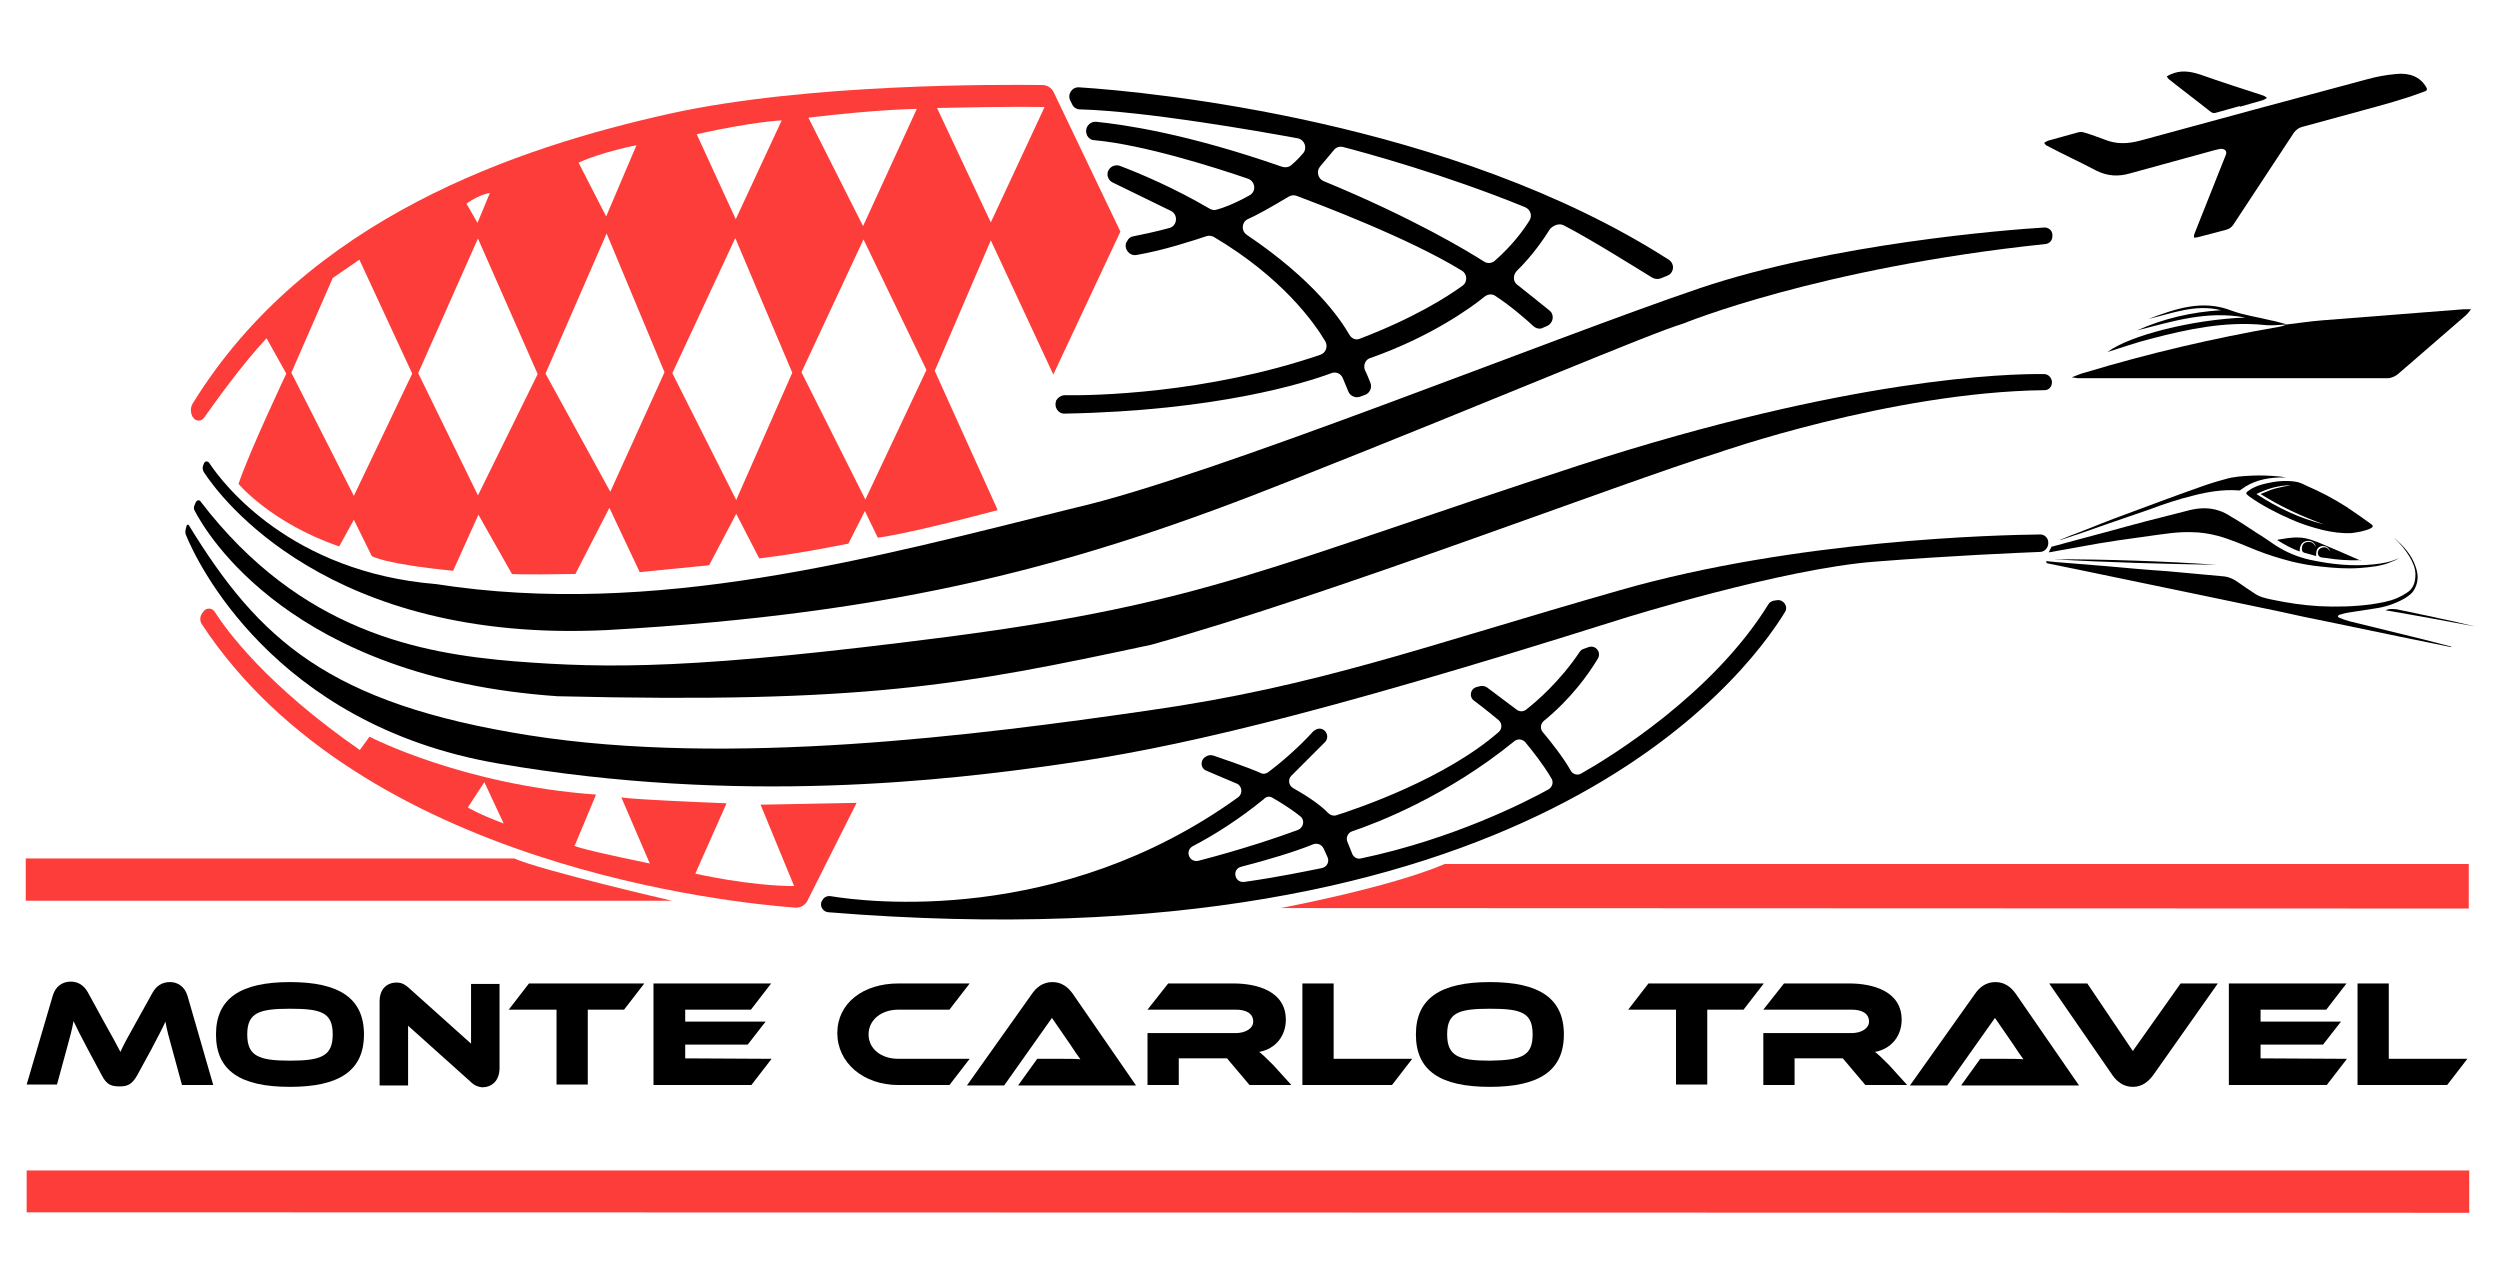 <?xml version="1.0" encoding="utf-8"?>
<!-- Generator: Adobe Illustrator 26.0.3, SVG Export Plug-In . SVG Version: 6.00 Build 0)  -->
<svg version="1.1" id="NOIR" xmlns="http://www.w3.org/2000/svg" xmlns:xlink="http://www.w3.org/1999/xlink" x="0px" y="0px"
	 viewBox="0 0 544 278" style="enable-background:new 0 0 544 278;" xml:space="preserve">
<style type="text/css">
	.st0{fill:#FC3D39;}
	.st1{fill:none;}
</style>
<path class="st0" d="M537.2,188.1v9.6l-258.6-0.1c0,0,23.6-4.4,35.8-9.6h222.8V188.1z"/>
<path class="st1" d="M146.3,196"/>
<path class="st0" d="M5.6,186.8v9.2h140.6c0,0-28.5-6.6-34.3-9.2H5.6z"/>
<path class="st1" d="M537.2,254.7"/>
<polygon class="st0" points="537.3,263.9 537.3,254.7 5.8,254.7 5.8,263.8 "/>
<g>
	<path class="st0" d="M229.2,81.5l14.6-31.1l-14.5-30.3c-0.5-1-1.4-1.6-2.5-1.6c-9-0.1-50.9-0.4-80.9,6.2
		c-33.4,7.4-79.1,22.8-103.9,63c-0.6,0.9-0.6,2-0.1,3l0.1,0.1c0.5,0.9,1.8,1,2.4,0.1c2.5-3.5,8.1-11.4,13.6-17.3l4.3,7.7
		c0,0-8.1,17.1-10.4,24c0,0,7.1,8.5,21.9,13.6l3.2-5.8l3.9,7.9c0,0,2.5,1.7,17.7,3.2l5.5-12.2l7.3,12.9c0,0,1.1,0.2,13.8,0l7.4-14.4
		l6.6,14c0,0,6-0.6,15.1-1.5l5.9-11.2l5,9.7c0,0,6.2-0.6,19.4-3.2l3.6-7.1l2.8,5.8c0,0,5.8-0.6,26.1-6l-13.7-30.3l12.2-28.4
		L229.2,81.5z M138.5,31.6l-6.6,15.5l-6-11.7C130.8,33.1,138.5,31.6,138.5,31.6z M106.6,42l-2.7,6.5l-2.4-4.2
		C104.5,42.2,106.6,42,106.6,42z M77,107.9L63.4,81.1l9-20.6l5.8-4l11.5,24.8L77,107.9z M104,107.8L91,81.2l13-29.3l13,29.5
		L104,107.8z M132.8,107l-14.1-25.7L132,50.8L144.6,81L132.8,107z M199.5,23.7l-11.7,25.5l-11.9-23.6
		C192,23.7,199.5,23.7,199.5,23.7z M170.1,26.2l-10,21.5l-8.5-18.5C164.2,26.4,170.1,26.2,170.1,26.2z M160.2,108.8l-13.9-27.6
		L160,51.8l12.4,29.3L160.2,108.8z M188.3,108.7L174.4,81l13.5-28.9l13.7,28.4L188.3,108.7z M203.9,23.5c17.2-0.4,23.4-0.2,23.4-0.2
		l-11.7,25.1L203.9,23.5z"/>
</g>
<g>
	<path class="st0" d="M165.5,175.1l7.3,17.7c-9.8,0-21.5-2.7-21.5-2.7l6.8-15.3c-22.2-0.9-22.9-1.3-22.9-1.3l6.2,14.4
		c-19.4-4-16.3-4-16.3-4l4.6-11c-29.2-2.1-49.3-12.6-49.3-12.6l-2.1,2.9c-20.3-14.1-28.9-25.9-31.6-30.1c-0.5-0.8-1.7-0.9-2.3-0.2
		l-0.3,0.4c-0.6,0.7-0.7,1.7-0.2,2.5c34.7,52.8,115.9,60.7,129.1,61.7c1.1,0.1,2.2-0.5,2.7-1.5l10.7-21.3L165.5,175.1z M101.8,175.7
		l3.6-5.5l4.2,9C103.8,177,101.8,175.7,101.8,175.7z"/>
</g>
<path d="M40.6,114.4l-0.2,0.8c-0.1,0.4-0.1,0.9,0.1,1.3c2.1,5.2,18.7,41.1,67.7,49.6c53,9.2,98.7,3.6,122.5,0.2
	c23.8-3.4,53.4-9.9,122.1-31.6c0,0,35-11,55.4-12.5c16.5-1.3,30.8-1.9,35.7-2.1c1,0,1.8-0.9,1.8-1.9V118c0-0.9-0.8-1.7-1.7-1.7
	c-9.1,0.1-53,1.1-91.4,12.1c-43.1,12.3-65.5,20.9-102.7,26.2c-37.3,5.4-91.1,12.3-134.8,5.4c-43.5-6.9-58.7-20.7-74-45.7
	C41,114.1,40.7,114.1,40.6,114.4z"/>
<path d="M42.6,109.3l-0.3,0.7c-0.2,0.4-0.1,0.9,0.1,1.2c2.5,4.8,20.9,36.3,78.9,40.3c66.7,1.6,87.7-2.3,129.2-11.2
	c39.5-11,102.1-35.2,123.1-41.7c0,0,37.8-13.3,71.3-13.7c0.9,0,1.6-0.7,1.6-1.7l0,0c0-1-0.8-1.8-1.7-1.8c-7.8-0.1-42.1,0.7-101,19.8
	c-67.5,22-81.4,30-137,37.3c-55.6,7.2-74.3,7-94.9,5.4c-20.4-1.7-46.5-6.4-68.2-34.7C43.5,108.7,42.8,108.8,42.6,109.3z"/>
<path d="M44.4,100.8l-0.2,0.5c-0.2,0.5-0.1,1,0.2,1.5c3.4,5.2,26.9,37.3,87.7,34.3c63.7-3.6,102.5-14.1,148.7-32.5
	c46.2-18.3,78.1-32,85.5-34.2c0,0,29.3-12.1,78.8-17.3c0.9-0.1,1.5-0.8,1.5-1.7v-0.3c0-0.9-0.8-1.6-1.7-1.6
	c-8.3,0.5-46.2,3.5-75,13.2c-32.5,11-106.6,41.1-136,47.8c-44.3,11-91.6,24-139,16.6c-31.6-2.6-46.3-21.7-49.4-26.4
	C45.2,100.3,44.6,100.3,44.4,100.8z"/>
<g>
	<path d="M340.2,49c5.7,2.9,16.2,9.5,19.3,11.4c0.5,0.3,1.2,0.4,1.8,0.2l1.5-0.6c1.5-0.6,1.7-2.6,0.3-3.5
		C316,26.3,250.4,20,234.8,19c-1.5-0.1-2.6,1.5-1.9,2.9l0.4,0.8c0.3,0.7,1,1.1,1.7,1.1c14.2,0.4,38.7,4.7,47.4,6.3
		c1.5,0.3,2.1,2.1,1.2,3.2c-1.1,1.3-2.1,2.2-2.7,2.7c-0.5,0.4-1.2,0.5-1.9,0.3c-20.9-7.3-34.6-9.2-40.5-9.8c-1.5-0.1-2.6,1.4-2,2.8
		v0.1c0.3,0.6,0.9,1.1,1.6,1.1c10.8,1,26.2,5.9,33.5,8.4c1.6,0.6,1.8,2.8,0.3,3.6c-3.4,1.9-5.9,2.8-7.1,3.1
		c-0.5,0.2-1.1,0.1-1.6-0.2c-7.7-4.5-15-7.6-19.5-9.3c-1.7-0.6-3.3,1.1-2.5,2.7l0,0c0.2,0.4,0.5,0.7,0.9,0.9l12.7,6.2
		c1.6,0.8,1.4,3.2-0.3,3.7c-3.3,0.9-6.3,1.5-7.8,1.8c-0.7,0.1-1.2,0.5-1.5,1.2l-0.1,0.1c-0.6,1.4,0.6,3,2.1,2.8
		c6-1,12.9-3.3,15.3-4.1c0.5-0.2,1.2-0.1,1.7,0.2c14.8,8.8,21.7,18.5,24.2,22.7c0.6,1.1,0.1,2.5-1.1,2.9
		c-24.9,8.5-49.6,8.9-55.6,8.8c-0.8,0-1.5,0.5-1.9,1.2v0.1c-0.5,1.3,0.5,2.8,1.9,2.7c33-0.6,52.4-6.7,58-8.8c1-0.4,2.1,0.1,2.5,1.1
		l1.2,2.9c0.4,1,1.6,1.5,2.6,1.1l1.1-0.4c1-0.4,1.5-1.6,1.1-2.6s-0.8-2-1.2-2.8c-0.4-1,0.1-2.3,1.2-2.6c13.1-4.6,22-11,24.9-13.4
		c0.7-0.5,1.6-0.6,2.3-0.1c3.5,2.3,6.8,5.2,8.3,6.6c0.6,0.5,1.4,0.7,2.1,0.3l0.9-0.4c1.3-0.6,1.6-2.4,0.5-3.3
		c-2.2-1.8-5.1-4.1-7-5.6c-1-0.7-1-2.1-0.2-3c3.4-3.3,6-7.1,7.3-9.2C338.2,48.9,339.3,48.6,340.2,49z M293.6,72.8
		c-1.9-3.3-7.6-11.8-22.3-21.7c-1.3-0.9-1.1-2.8,0.2-3.4c2-0.9,4.9-2.5,8.9-4.9c0.5-0.3,1.2-0.4,1.7-0.2c4.5,1.7,24.5,9.2,36,16.3
		c1.2,0.7,1.3,2.5,0.1,3.3c-3.3,2.4-10.5,7-22.3,11.5C295.1,74.1,294.1,73.7,293.6,72.8z M322.9,56.9c-3.6-2.3-15.5-9.5-34.9-17.5
		c-1.2-0.5-1.6-2.1-0.8-3.1l3.1-3.7c0.5-0.6,1.3-0.8,2-0.6c4.6,1.2,22,5.9,39.6,13.1c1.1,0.5,1.6,1.8,0.9,2.9
		c-1.3,2.1-3.8,5.5-7.6,8.8C324.6,57.3,323.6,57.4,322.9,56.9z"/>
</g>
<g>
	<path d="M384.8,131.5c-12.1,19.6-34.5,33.3-40.7,36.8c-0.8,0.5-1.9,0.2-2.3-0.6c-1.7-3-4.5-6.5-6.1-8.4c-0.6-0.7-0.5-1.8,0.2-2.4
		c5.9-4.8,9.7-10.1,11.8-13.6c0.8-1.4-0.5-3-2-2.5l-1.1,0.4c-0.4,0.1-0.7,0.4-0.9,0.7c-4.2,6.3-9.4,10.8-11.6,12.5
		c-0.6,0.5-1.5,0.5-2.1,0l-6.4-4.8c-0.4-0.3-1-0.4-1.5-0.3l-0.8,0.2c-1.4,0.4-1.7,2.2-0.5,3c2.4,1.8,4.2,3.3,5.3,4.2
		c0.8,0.7,0.8,1.9,0,2.6c-11.7,10.2-30.6,16.6-35.3,18.1c-0.6,0.2-1.3,0-1.7-0.4c-2.2-2.3-5.6-4.3-7.7-5.5c-1-0.6-1.2-1.9-0.4-2.7
		l7.3-7.3c1.2-1.2,0.1-3.3-1.6-2.9l0,0c-0.3,0.1-0.6,0.3-0.9,0.5c-3.5,3.9-7.9,7.5-9.8,8.9c-0.5,0.4-1.2,0.5-1.7,0.2
		c-2.9-1.3-8.6-3.2-10.3-3.8c-0.4-0.1-0.7-0.1-1.1,0c-0.1,0-0.1,0-0.2,0.1c-1.5,0.5-1.7,2.6-0.2,3.2c2.3,1,4.7,2,6.6,2.8
		c1.2,0.5,1.4,2.2,0.3,3c-38.8,28-80.9,22.8-88.7,21.5c-0.8-0.1-1.5,0.3-1.8,1l-0.1,0.1c-0.5,1.1,0.3,2.3,1.4,2.4
		c151.4,12.3,199.2-50.6,208.2-65.3c0.8-1.2-0.3-2.8-1.7-2.6l-0.7,0.1C385.5,130.8,385,131.1,384.8,131.5z M276.9,173.6
		c1.4,0.8,3.9,2.3,6,4c1.1,0.8,0.8,2.5-0.5,3c-4,1.5-12.3,4.3-21.6,6.7c-2,0.5-3.1-2.2-1.2-3.2c4.8-2.5,10.1-5.9,15.4-10.2
		C275.5,173.3,276.3,173.2,276.9,173.6z M270.1,188.6c5.8-1.5,11.5-3.2,15.7-4.9c0.9-0.3,1.8,0.1,2.2,0.9c0.3,0.6,0.6,1.3,0.9,2
		c0.4,1-0.2,2.1-1.3,2.3c-3,0.6-9.1,1.9-16.8,3C268.6,192.2,268,189.1,270.1,188.6z M294.2,185.7c-0.2-0.5-0.4-1.1-1-2.5
		c-0.4-0.9,0.1-2,1-2.3c5.1-1.7,20.6-7.6,35.3-19.6c0.7-0.6,1.8-0.5,2.4,0.2c1.5,1.8,4.1,5.1,5.7,7.9c0.5,0.8,0.2,1.9-0.7,2.4
		c-4.7,2.6-20.7,10.8-40.8,15C295.3,187,294.5,186.5,294.2,185.7z"/>
</g>
<g>
	<path d="M22.6,222.3c1.9,3.4,2.8,5,3.6,6.6c0.7-1.6,1.6-3.2,3.5-6.6l3.5-6.3c0.8-1.4,2-2.3,3.8-2.3c1.7,0,3.2,1,3.8,3l5.6,19.4
		h-6.8l-2.1-7.7c-0.7-2.5-1.2-4.3-1.5-6.1c-0.7,1.6-1.6,3.2-3.1,6.1l-3,5.5c-1.2,2.2-2.3,2.5-3.9,2.5c-1.7,0-2.8-0.3-3.9-2.5l-3-5.6
		c-1.6-3-2.4-4.6-3.1-6.1c-0.3,1.7-0.8,3.6-1.5,6.1l-2.1,7.7H5.8l5.7-19.4c0.6-2,2.1-3,3.9-3c1.7,0,2.9,0.9,3.7,2.3L22.6,222.3z"/>
	<path d="M79.2,225.1c0,7.9-5.4,11.4-16.1,11.4c-10.8,0-16.1-3.5-16.1-11.4s5.4-11.4,16.1-11.4C73.8,213.7,79.2,217.2,79.2,225.1z
		 M72.4,225.1c0-4.8-2.5-5.6-9.3-5.6s-9.3,0.9-9.3,5.6s2.5,5.7,9.3,5.7S72.4,229.8,72.4,225.1z"/>
	<path d="M102.3,235.3l-13.5-12.1v13h-6.2v-18.3c0-2.9,1.8-4.1,3.7-4.1c0.8,0,1.6,0.2,2.7,1.2l13.5,12.1v-13h6.2v18.3
		c0,2.9-1.8,4.2-3.8,4.2C104.1,236.5,103.3,236.3,102.3,235.3z"/>
	<path d="M140.2,214l-4.4,5.7h-7.9V236h-6.8v-16.3h-10.4l4.4-5.7H140.2z"/>
	<path d="M167.9,230.4l-4.4,5.7h-21.3V214h25.6l-4.4,5.7h-14.3v2.6h17.5l-3.9,5h-13.6v3L167.9,230.4L167.9,230.4z"/>
	<path d="M211,230.4l-4.4,5.7h-11.1c-7.7,0-13.3-4.9-13.3-11.3c0-6.5,5.6-10.8,13.3-10.8H211l-4.4,5.7h-11.1c-3.7,0-6.5,2.2-6.5,5.4
		c0,3.1,2.7,5.3,6.5,5.3L211,230.4L211,230.4z"/>
	<path d="M221.6,236.1l4.1-5.7h5.5c1.3,0,2.9,0,3.9,0.1c-0.6-0.8-1.5-2.1-2.2-3.2l-4-5.8l-10.4,14.7h-8.1l14.2-20
		c0.9-1.3,2.3-2.5,4.4-2.5c2,0,3.4,1.1,4.4,2.5l13.8,20h-25.6V236.1z"/>
	<path d="M281,236.1h-9.1l-4.9-5.8h-10.5v5.8h-6.8v-11.3h19.2c2.1,0,3.8-1,3.8-2.5c0-1.7-1.4-2.6-3.8-2.6h-19.2l4.5-5.7h14.2
		c5,0,11.4,1.6,11.4,7.9c0,3.4-2.1,6.3-5.8,7c0.8,0.6,1.6,1.4,3.1,2.9L281,236.1z"/>
	<path d="M307.3,230.4l-4.4,5.7h-19.5V214h6.8v16.4H307.3z"/>
	<path d="M340.3,225.1c0,7.9-5.4,11.4-16.1,11.4c-10.8,0-16.1-3.5-16.1-11.4s5.4-11.4,16.1-11.4
		C334.9,213.7,340.3,217.2,340.3,225.1z M333.5,225.1c0-4.8-2.5-5.6-9.3-5.6c-6.9,0-9.3,0.9-9.3,5.6s2.5,5.7,9.3,5.7
		C331.1,230.7,333.5,229.8,333.5,225.1z"/>
	<path d="M383.8,214l-4.4,5.7h-7.9V236h-6.8v-16.3h-10.4l4.4-5.7H383.8z"/>
	<path d="M415,236.1h-9.1l-4.9-5.8h-10.5v5.8h-6.8v-11.3h19.2c2.1,0,3.8-1,3.8-2.5c0-1.7-1.4-2.6-3.8-2.6h-19.2l4.5-5.7h14.2
		c5,0,11.4,1.6,11.4,7.9c0,3.4-2.1,6.3-5.8,7c0.8,0.6,1.6,1.4,3.1,2.9L415,236.1z"/>
	<path d="M426.8,236.1l4.1-5.7h5.5c1.3,0,2.9,0,3.9,0.1c-0.6-0.8-1.5-2.1-2.2-3.2l-4-5.8l-10.4,14.7h-8.1l14.2-20
		c0.9-1.3,2.3-2.5,4.4-2.5c2,0,3.4,1.1,4.4,2.5l13.8,20h-25.6V236.1z"/>
	<path d="M454.2,214l9.9,14.7l10.4-14.7h8.1l-14.1,20c-1,1.3-2.3,2.5-4.4,2.5c-2,0-3.4-1.1-4.4-2.5l-13.8-20H454.2z"/>
	<path d="M510.7,230.4l-4.4,5.7H485V214h25.6l-4.4,5.7h-14.3v2.6h17.5l-3.9,5h-13.6v3L510.7,230.4L510.7,230.4z"/>
	<path d="M536.9,230.4l-4.4,5.7H513V214h6.8v16.4H536.9z"/>
</g>
<g>
	<path d="M520.9,117c2,1.7,3.8,3.6,4.7,6.2c0.6,1.6,0.7,3.2-0.1,4.8c-0.5,1.1-1.4,1.7-2.4,2.3c-2,1.1-4.1,1.8-6.3,2.1
		c-1.9,0.3-3.9,0.6-5.8,0.9c-0.7,0.1-1.3,0.3-2,0.5c-0.1,0-0.2,0.2-0.3,0.3c0.1,0.1,0.2,0.3,0.3,0.3c0.7,0.3,1.5,0.6,2.3,0.8
		c5.3,1.3,10.6,2.6,15.9,3.9c1.9,0.5,3.9,1,5.8,1.5c0.2,0,0.3,0.1,0.5,0.2c-0.2,0-0.4,0-0.7-0.1c-3.4-0.7-6.9-1.4-10.3-2.1
		c-5.3-1.1-10.6-2.2-15.9-3.3c-3.5-0.7-6.9-1.4-10.4-2.2c-5.3-1.1-10.5-2.2-15.8-3.3c-4.3-0.9-8.6-1.8-13-2.7
		c-5.3-1.1-10.6-2.2-15.9-3.3c-2-0.4-3.9-0.8-5.9-1.2c-0.3-0.1-0.4-0.2-0.3-0.5c0.7,0.1,1.3,0.1,2,0.2c3.7,0.3,7.4,0.6,11.1,0.9
		c4.4,0.4,8.8,0.8,13.3,1.1c4,0.4,8,0.7,12,1.1c1.4,0.1,2.5,0.7,3.6,1.5c1,0.7,2,1.4,3.1,2.1c1.2,0.9,2.6,1.2,4.1,1.5
		c3.3,0.7,6.7,1.2,10.1,1.4c3.8,0.2,7.6,0.1,11.4-0.4c1.9-0.3,3.9-0.6,5.7-1.4c0.7-0.3,1.4-0.7,2-1.1c1.5-0.9,1.9-2.4,1.9-4
		c0-1.4-0.6-2.7-1.3-3.9c-0.9-1.5-2-2.8-3.3-4C521,117.1,521,117.1,520.9,117z"/>
	<path d="M522.1,121.4c-0.5,0.3-1,0.6-1.6,0.8c-2.2,1-4.6,1.2-7,1.4c-2.8,0.2-5.6,0-8.3-0.3c-2.2-0.2-4.4-0.6-6.5-1.1
		c-2.7-0.7-5.3-1.5-7.8-2.5c-2.7-1.1-5.4-2.3-8.3-3.1c-1.9-0.5-3.9-0.8-5.8-0.8c-3-0.1-5.9,0.4-8.9,0.8c-2.4,0.3-4.7,0.7-7.1,1
		c-2.8,0.4-5.6,0.9-8.3,1.4c-2.2,0.4-4.4,0.8-6.7,1.2c0.2-0.4,0.4-0.8,0.6-1.2c0-0.1,0.2-0.1,0.3-0.1c3.8-1,7.6-2.1,11.5-3.1
		c2.8-0.8,5.6-1.5,8.5-2.3c3.3-0.8,6.5-1.7,9.8-2.5c2.1-0.5,4.2-0.6,6.3,0.1c1,0.3,1.9,0.8,2.8,1.4c1.8,1,3.5,2.2,5.2,3.3
		c1.5,0.9,2.9,1.9,4.4,2.9c2.3,1.5,4.8,2.5,7.4,3.1c4.6,1,9.3,1.5,14,1C518.4,122.6,520.3,122.3,522.1,121.4
		C522,121.3,522,121.3,522.1,121.4C522.1,121.3,522.1,121.4,522.1,121.4z"/>
	<path d="M511.7,116c-2.2,0.1-4.3-0.2-6.4-0.7c-2.3-0.6-4.6-1.3-6.8-2.3c-3.2-1.4-6.3-3-9.1-5c-0.8-0.6-0.8-0.8,0-1.3
		c1.1-0.8,2.4-1.2,3.7-1.5c2.1-0.5,4.2-0.7,6.3-0.4c0.9,0.1,1.7,0.5,2.5,0.9c3,1.3,5.9,2.8,8.7,4.6c1.8,1.2,3.5,2.4,5.3,3.7
		c0.6,0.4,0.5,0.7-0.1,1C514.5,115.6,513.1,115.8,511.7,116z M505.7,114.1c-4.8-1.7-9.5-3.9-13.8-6.6c1.1-0.4,2.1-0.9,3.2-1.2
		c1.1-0.3,2.2-0.5,3.4-0.7c-2.6,0-5.1,0.7-7.5,1.9C495.6,110.5,500.4,112.8,505.7,114.1z"/>
	<path d="M448.2,117.5c1.4-0.6,2.9-1.2,4.3-1.7c3.3-1.3,6.5-2.6,9.8-3.8c5.4-2,10.7-4,16.1-5.9c1.9-0.7,3.8-1.3,5.7-1.8
		c1.9-0.6,3.9-0.7,5.9-0.8c2.1-0.1,4.1,0,6.2,0.2c0.4,0.1,0.8,0.1,1.3,0.2c-0.5,0-1.1,0-1.6,0c-3,0.1-5.8,0.8-8.2,2.6
		c-0.2,0.2-0.5,0.3-0.8,0.2c-3.2-0.2-6.4,0.3-9.5,1.1c-3.3,0.8-6.6,1.9-9.8,3.1c-3,1-6,2.1-9,3.1c-3.4,1.2-6.8,2.4-10.2,3.5
		C448.3,117.5,448.3,117.5,448.2,117.5L448.2,117.5z"/>
	<path d="M513.5,121.9c-2.5,0.1-5-0.1-7.5-0.5c-0.3,0-0.5-0.1-0.8-0.1c-0.8-0.1-1.1-1-0.6-1.7c0.6-0.7,1.7-0.7,2.2,0.1
		c0.1,0.1,0.1,0.2,0.2,0.3c-0.2-0.9-1-1.2-1.6-1.2c-1,0.1-1.5,0.8-1.4,2.2c-0.7-0.2-1.4-0.4-2.1-0.6c-0.6-0.1-1.1-0.3-1-1.1
		c0-0.6,0.3-1.1,0.9-1.3c0.5-0.2,1.3-0.1,1.7,0.4c0.2,0.2,0.3,0.4,0.4,0.6c-0.1-0.8-0.9-1.4-1.8-1.3c-1.1,0.1-1.7,0.9-1.7,2.3
		c-1.7-0.6-3.3-1.5-4.9-2.5c0.4-0.1,0.7-0.2,1-0.2c1.7-0.3,3.3-0.5,5-0.2c1,0.2,1.9,0.5,2.9,0.9c3.1,1.3,6.2,2.6,9.3,4
		C513.6,121.8,513.5,121.8,513.5,121.9z"/>
	<path d="M482.4,122.9c-11.8-0.2-23.6-0.5-35.4-1.2C458.8,121.7,470.6,122.1,482.4,122.9z"/>
	<path d="M519.1,132.8c0.8-0.4,1.7-0.3,2.5-0.2c4.3,0.9,8.7,1.8,13.1,2.8c1.3,0.3,2.5,0.6,3.8,0.9
		C532,135.1,525.6,133.9,519.1,132.8z"/>
</g>
<g>
	<path d="M514.2,24c-4.4,1.2-8.8,2.4-13.2,3.6c-0.8,0.2-1.3,0.6-1.8,1.2c-4.4,6.7-8.9,13.5-13.3,20.2c-0.4,0.5-0.8,0.8-1.5,1
		c-2,0.5-4,1.1-6.1,1.6c-0.3,0.1-0.6,0.1-0.9,0.1c0-0.3,0-0.5,0.1-0.8c2.2-5.5,4.4-11.1,6.6-16.6c0.1-0.2,0.2-0.5,0.3-0.8
		c0.2-0.7-0.4-1.2-1.3-1.1c-0.4,0.1-0.8,0.2-1.3,0.3c-6.1,1.7-12.1,3.3-18.2,5c-2.7,0.8-5,0.6-7.3-0.5c-3.6-1.9-7.3-3.6-10.9-5.5
		c-0.3-0.1-0.4-0.4-0.6-0.6c0.3-0.2,0.6-0.4,0.9-0.5c2.2-0.6,4.3-1.2,6.5-1.8c0.4-0.1,0.9-0.1,1.2,0c1.7,0.5,3.3,1.1,4.9,1.7
		c2.4,0.9,4.8,0.8,7.4,0.1c16.4-4.5,32.8-8.9,49.2-13.3c2.1-0.6,4.3-1,6.5-1.2c2.9-0.3,5.2,0.6,6.5,2.8c0.4,0.6,0.2,0.9-0.6,1.1
		C523.1,21.6,518.6,22.8,514.2,24z"/>
	<path d="M487.3,23.1c-1.7,0.5-3.3,0.9-5,1.4c-0.5,0.2-0.9,0.1-1.3-0.2c-3-2.4-6.1-4.7-9.1-7.1c-0.2-0.2-0.3-0.4-0.4-0.6
		c0.3-0.1,0.5-0.3,0.8-0.4c2.2-1,4.2-0.7,6.4,0c4.5,1.6,9.2,3.1,13.8,4.6c0.3,0.1,0.5,0.3,0.8,0.5c-0.3,0.2-0.6,0.4-0.9,0.5
		c-1.6,0.5-3.3,0.9-4.9,1.4C487.3,23.1,487.3,23.1,487.3,23.1z"/>
</g>
<g>
	<path d="M497.6,70.6c2.6-0.3,5.2-0.7,7.8-0.9c10.2-0.8,20.4-1.6,30.6-2.4c0.4,0,0.9,0,1.7,0c-0.5,0.6-0.7,0.9-1,1.2
		c-5,4.3-9.9,8.6-14.9,12.9c-0.6,0.5-1.5,0.9-2.3,0.9c-22.4,0-44.8,0-67.3,0c-0.3,0-0.5-0.1-1.4-0.2c1.3-0.5,2-0.8,2.8-1
		c13.9-4.2,28-7.5,42.4-10C496.6,71,497.1,70.8,497.6,70.6L497.6,70.6z"/>
	<path d="M497.7,70.6c-1.7,0.1-3.4,0.3-5.1,0.1c-8.4-0.8-16.5,0.9-24.5,3c-3.2,0.8-6.3,1.9-9.5,2.9c4.7-3.6,18.6-7.1,30-7.5
		c-8.5-1.6-16,0.9-23.6,2.8c5.8-2.6,11.9-4,18.3-4.4c-5.6-1.4-10.6,0.7-15.8,1.9c5.9-2.2,11.7-4.3,18.1-1.8c2.7,1,5.7,1.4,8.5,2.1
		C495.3,69.9,496.4,70.3,497.7,70.6C497.6,70.6,497.7,70.6,497.7,70.6z"/>
</g>
</svg>
